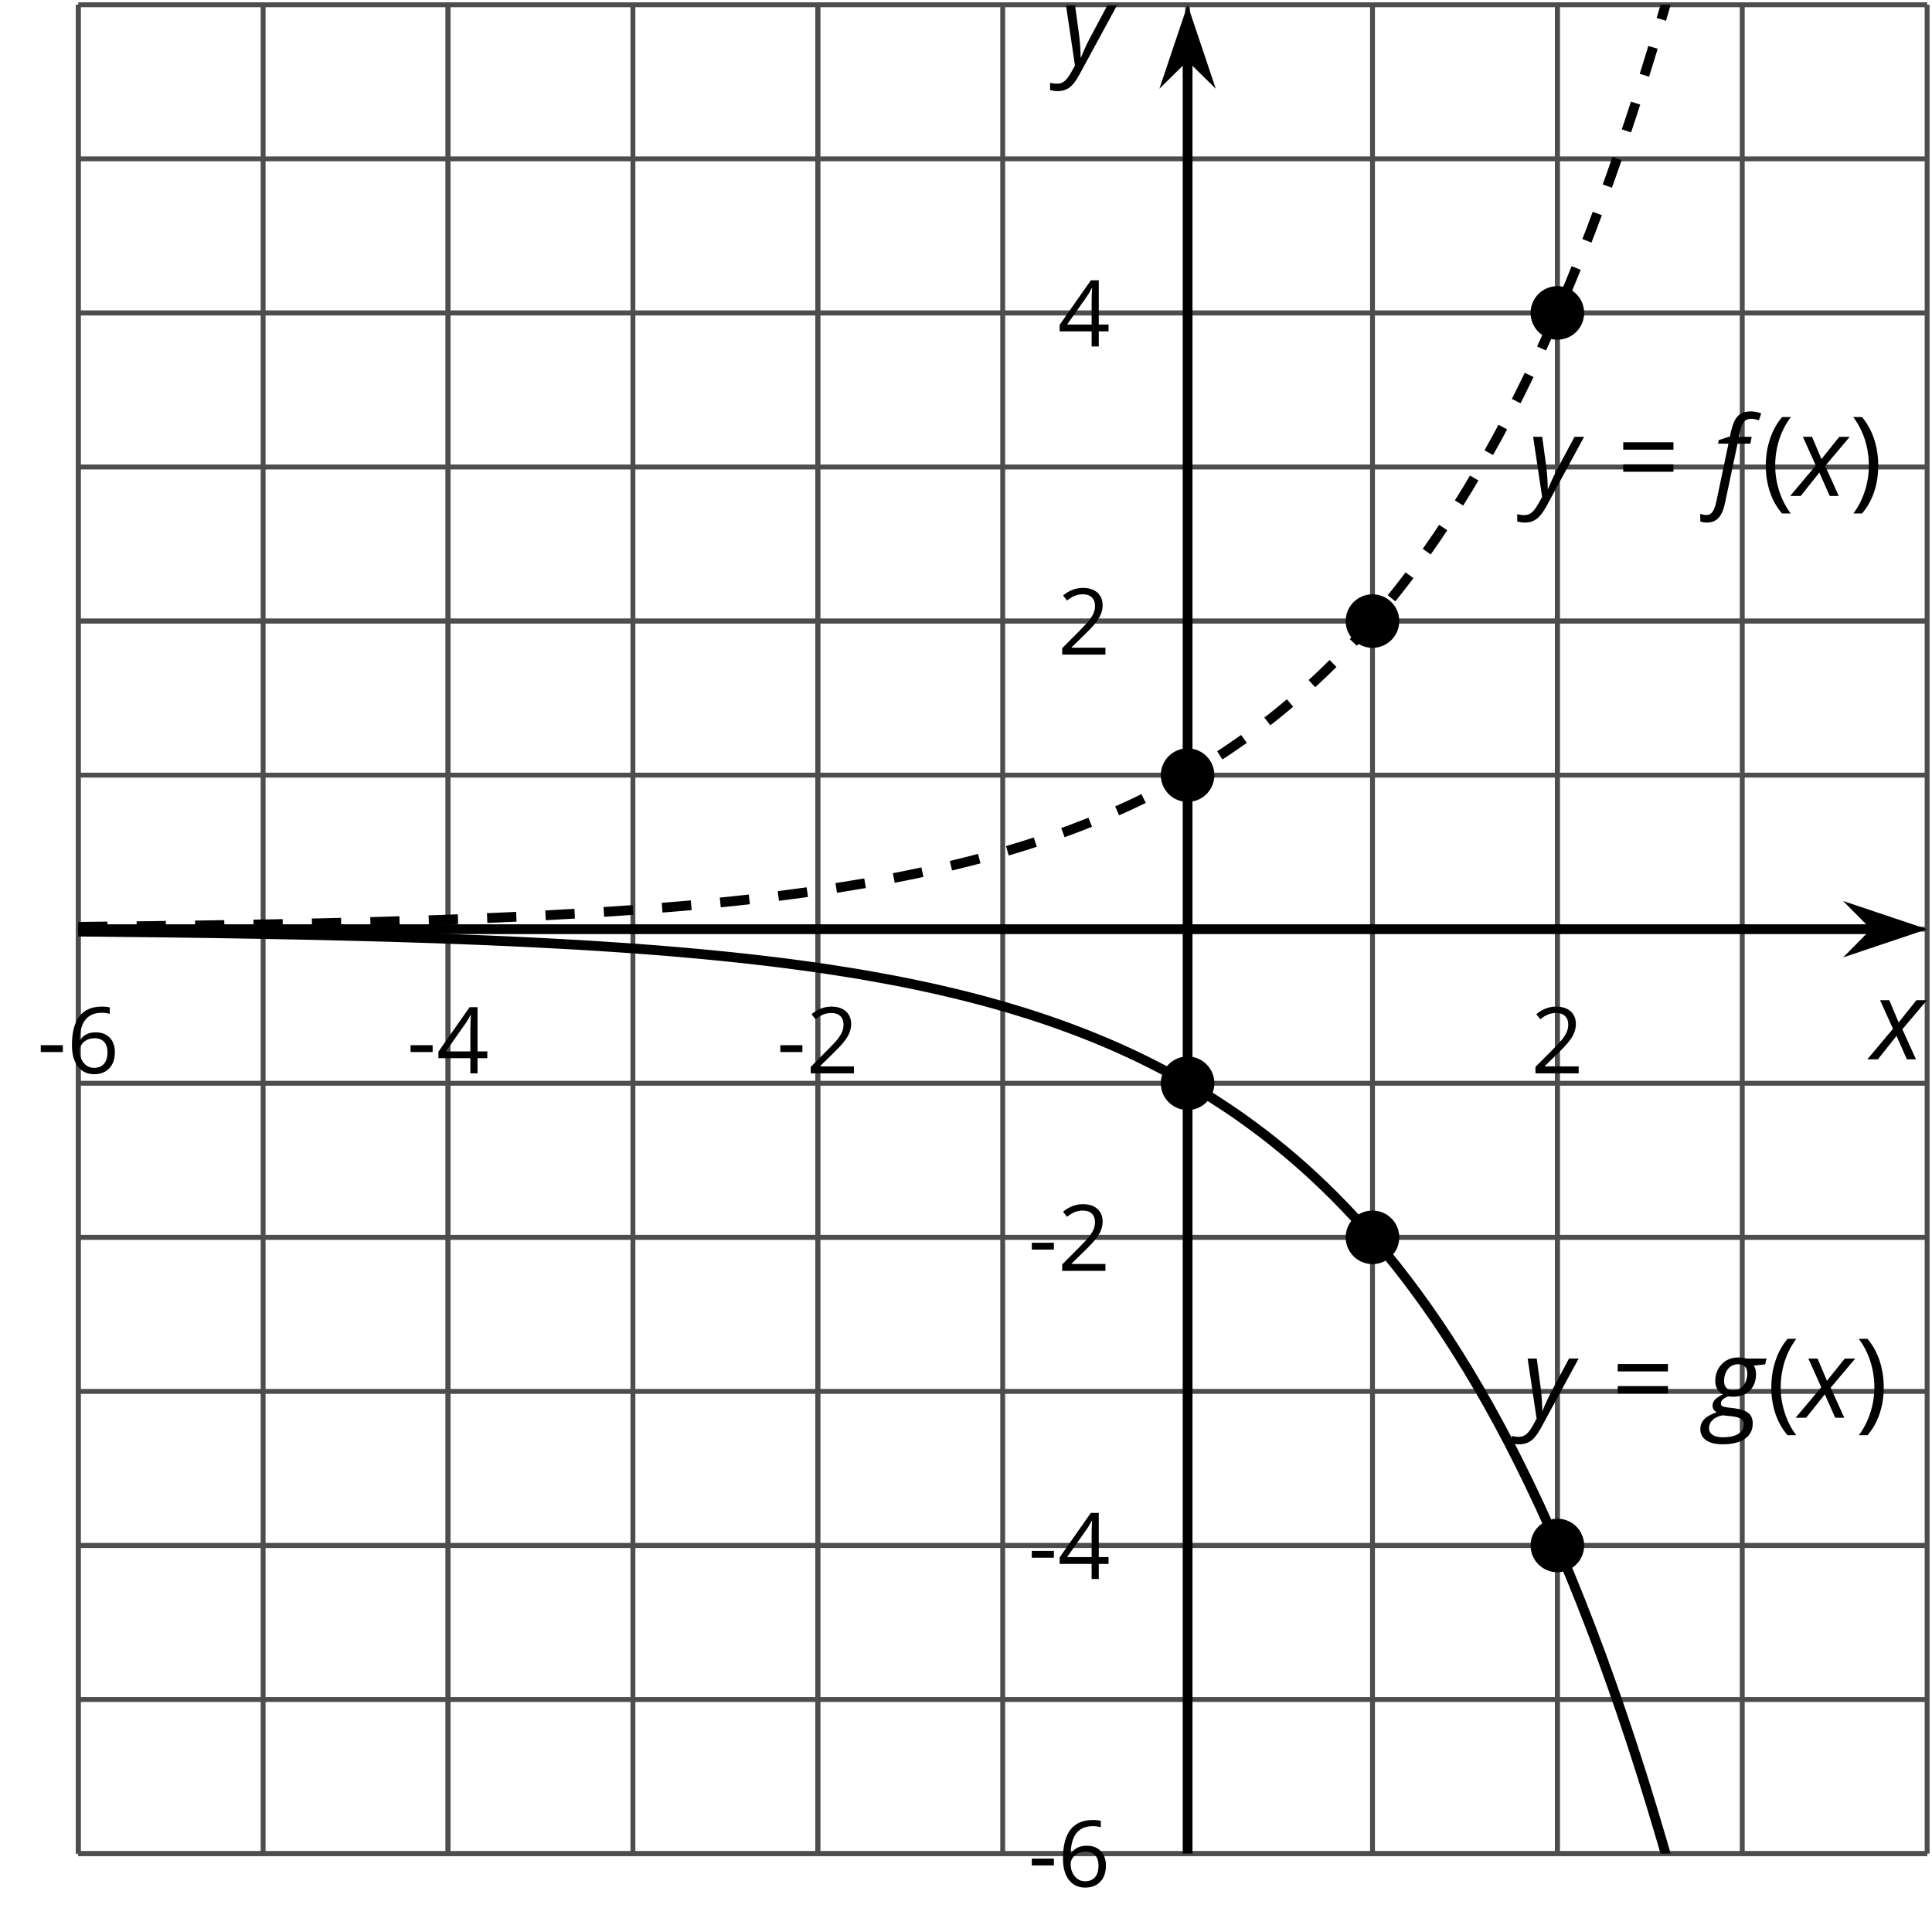 <?xml version='1.0' encoding='UTF-8'?>
<!-- This file was generated by dvisvgm 2.1.3 -->
<svg height='196.927pt' version='1.1' viewBox='-72 -72 197.676 196.927' width='197.676pt' xmlns='http://www.w3.org/2000/svg' xmlns:xlink='http://www.w3.org/1999/xlink'>
<defs>
<clipPath id='clip1'>
<path d='M-63.992 117.66H125.179V-71.512H-63.992Z'/>
</clipPath>
<path d='M-0.575 2.718C-0.088 2.718 0.304 2.558 0.602 2.238S1.122 1.409 1.265 0.713L2.547 -5.354H3.856L3.994 -6.055H2.68L2.818 -6.652C2.923 -7.127 3.061 -7.453 3.238 -7.635C3.403 -7.812 3.652 -7.901 3.972 -7.901C4.199 -7.901 4.448 -7.845 4.729 -7.74L4.967 -8.453C4.851 -8.503 4.685 -8.553 4.47 -8.597C4.254 -8.635 4.077 -8.657 3.928 -8.657C3.337 -8.657 2.895 -8.508 2.597 -8.199C2.293 -7.901 2.061 -7.376 1.89 -6.641L1.762 -6.088L0.624 -5.724L0.552 -5.354H1.619L0.365 0.624C0.271 1.05 0.149 1.376 0 1.602S-0.365 1.945 -0.646 1.945C-0.823 1.945 -1.028 1.906 -1.265 1.823V2.602C-1.061 2.68 -0.829 2.718 -0.575 2.718Z' id='g4-70'/>
<path d='M6.077 -6.055H4.028C3.746 -6.127 3.464 -6.166 3.177 -6.166C2.492 -6.166 1.928 -5.939 1.492 -5.481C1.05 -5.022 0.829 -4.436 0.829 -3.724C0.829 -3.42 0.901 -3.149 1.05 -2.917C1.199 -2.691 1.387 -2.514 1.619 -2.398C1.282 -2.238 1.022 -2.066 0.834 -1.89C0.646 -1.702 0.552 -1.486 0.552 -1.232C0.552 -0.939 0.696 -0.713 0.983 -0.564C0.392 -0.365 -0.039 -0.122 -0.304 0.16S-0.702 0.779 -0.702 1.166C-0.702 1.657 -0.497 2.044 -0.094 2.309C0.309 2.586 0.873 2.718 1.586 2.718C2.564 2.718 3.32 2.53 3.856 2.16S4.663 1.265 4.663 0.586C4.663 0.116 4.514 -0.243 4.21 -0.486C3.912 -0.729 3.431 -0.89 2.762 -0.972L2.116 -1.05C1.884 -1.077 1.707 -1.116 1.586 -1.171C1.464 -1.215 1.403 -1.32 1.403 -1.47C1.403 -1.757 1.657 -2 2.171 -2.193C2.276 -2.166 2.431 -2.149 2.635 -2.149C3.354 -2.149 3.928 -2.359 4.354 -2.773C4.785 -3.193 5 -3.757 5 -4.459C5 -4.812 4.923 -5.105 4.774 -5.332L5.939 -5.464L6.077 -6.055ZM0.193 1.077C0.193 0.751 0.309 0.47 0.547 0.238S1.122 -0.155 1.564 -0.249L2.442 -0.16C2.923 -0.11 3.26 -0.017 3.459 0.116S3.757 0.431 3.757 0.657C3.757 1.083 3.569 1.414 3.193 1.646C2.812 1.884 2.287 2 1.619 2C1.149 2 0.79 1.917 0.552 1.751S0.193 1.359 0.193 1.077ZM1.729 -3.757C1.729 -4.072 1.79 -4.359 1.912 -4.63C2.028 -4.895 2.199 -5.105 2.409 -5.249C2.63 -5.403 2.878 -5.475 3.166 -5.475C3.47 -5.475 3.702 -5.398 3.862 -5.238S4.105 -4.851 4.105 -4.547C4.105 -4.232 4.044 -3.934 3.934 -3.669C3.812 -3.392 3.646 -3.182 3.431 -3.028S2.961 -2.796 2.669 -2.796S2.144 -2.878 1.978 -3.039C1.812 -3.204 1.729 -3.442 1.729 -3.757Z' id='g4-71'/>
<path d='M2.58 -2.398L3.641 0H4.569L3.177 -3.077L5.691 -6.055H4.619L2.796 -3.779L1.834 -6.055H0.895L2.215 -3.122L-0.409 0H0.669L2.58 -2.398Z' id='g4-88'/>
<path d='M0.541 -6.055L1.459 0.099L1.039 0.851C0.834 1.215 0.624 1.492 0.409 1.68C0.199 1.862 -0.061 1.956 -0.365 1.956C-0.613 1.956 -0.856 1.923 -1.088 1.856V2.602C-0.84 2.68 -0.58 2.718 -0.315 2.718C0.155 2.718 0.558 2.597 0.895 2.348S1.569 1.663 1.912 1.028L5.757 -6.055H4.774L2.978 -2.691C2.884 -2.53 2.746 -2.243 2.553 -1.829S2.199 -1.044 2.072 -0.724H2.039C2.039 -1.028 2.022 -1.425 1.989 -1.923C1.95 -2.414 1.917 -2.79 1.878 -3.044L1.47 -6.055H0.541Z' id='g4-89'/>
<path d='M0.453 -3.099C0.453 -2.138 0.597 -1.238 0.878 -0.403S1.575 1.166 2.116 1.79H3C2.486 1.094 2.094 0.326 1.823 -0.519S1.414 -2.227 1.414 -3.111C1.414 -4.011 1.547 -4.884 1.812 -5.735C2.083 -6.586 2.481 -7.365 3.011 -8.077H2.116C1.58 -7.436 1.166 -6.691 0.884 -5.84C0.597 -4.989 0.453 -4.077 0.453 -3.099Z' id='g9-8'/>
<path d='M2.895 -3.099C2.895 -4.066 2.751 -4.978 2.47 -5.834C2.188 -6.685 1.773 -7.431 1.232 -8.077H0.337C0.867 -7.365 1.265 -6.586 1.536 -5.735C1.801 -4.884 1.934 -4.011 1.934 -3.111C1.934 -2.227 1.796 -1.359 1.525 -0.519C1.254 0.326 0.862 1.099 0.348 1.79H1.232C1.768 1.171 2.182 0.442 2.464 -0.392C2.751 -1.227 2.895 -2.133 2.895 -3.099Z' id='g9-9'/>
<path d='M0.464 -2.613H3.177V-3.453H0.464V-2.613Z' id='g9-13'/>
<path d='M5.862 0V-0.851H1.707V-0.895L3.475 -2.624C4.265 -3.392 4.801 -4.022 5.088 -4.525S5.519 -5.53 5.519 -6.044C5.519 -6.702 5.304 -7.221 4.873 -7.613C4.442 -8 3.845 -8.193 3.088 -8.193C2.21 -8.193 1.403 -7.884 0.657 -7.265L1.144 -6.641C1.514 -6.934 1.845 -7.133 2.144 -7.243C2.448 -7.354 2.762 -7.409 3.099 -7.409C3.564 -7.409 3.928 -7.282 4.188 -7.028C4.448 -6.779 4.58 -6.436 4.58 -6.006C4.58 -5.702 4.53 -5.414 4.425 -5.149S4.166 -4.613 3.961 -4.332S3.326 -3.586 2.68 -2.928L0.552 -0.79V0H5.862Z' id='g9-18'/>
<path d='M6.243 -1.856V-2.691H5.044V-8.122H4.072L0.238 -2.657V-1.856H4.166V0H5.044V-1.856H6.243ZM4.166 -2.691H1.155L3.68 -6.282C3.834 -6.514 4 -6.807 4.177 -7.16H4.221C4.182 -6.497 4.166 -5.901 4.166 -5.376V-2.691Z' id='g9-20'/>
<path d='M0.646 -3.453C0.646 -2.332 0.89 -1.459 1.381 -0.829C1.873 -0.204 2.536 0.11 3.37 0.11C4.149 0.11 4.773 -0.133 5.227 -0.608C5.691 -1.094 5.917 -1.751 5.917 -2.591C5.917 -3.343 5.707 -3.939 5.293 -4.376C4.873 -4.812 4.298 -5.033 3.575 -5.033C2.696 -5.033 2.055 -4.718 1.652 -4.083H1.586C1.63 -5.238 1.878 -6.088 2.337 -6.63C2.796 -7.166 3.453 -7.436 4.32 -7.436C4.685 -7.436 5.011 -7.392 5.293 -7.298V-8.088C5.055 -8.16 4.724 -8.193 4.309 -8.193C3.099 -8.193 2.188 -7.801 1.569 -7.017C0.956 -6.227 0.646 -5.039 0.646 -3.453ZM3.359 -0.669C3.011 -0.669 2.702 -0.762 2.431 -0.956C2.166 -1.149 1.956 -1.409 1.807 -1.735S1.586 -2.414 1.586 -2.796C1.586 -3.055 1.669 -3.304 1.834 -3.541C1.994 -3.779 2.215 -3.967 2.492 -4.105S3.072 -4.309 3.403 -4.309C3.939 -4.309 4.337 -4.155 4.608 -3.851S5.011 -3.127 5.011 -2.591C5.011 -1.967 4.867 -1.492 4.575 -1.16C4.287 -0.834 3.884 -0.669 3.359 -0.669Z' id='g9-22'/>
<path d='M0.657 -4.74H5.796V-5.497H0.657V-4.74ZM0.657 -2.481H5.796V-3.238H0.657V-2.481Z' id='g9-29'/>
<use id='g11-13' transform='scale(0.833)' xlink:href='#g9-13'/>
<use id='g11-18' transform='scale(0.833)' xlink:href='#g9-18'/>
<use id='g11-20' transform='scale(0.833)' xlink:href='#g9-20'/>
<use id='g11-22' transform='scale(0.833)' xlink:href='#g9-22'/>
</defs>
<g id='page1'>
<path d='M-63.992 117.66V-71.512M-45.078 117.66V-71.512M-26.16 117.66V-71.512M-7.242 117.66V-71.512M11.676 117.66V-71.512M30.594 117.66V-71.512M49.511 117.66V-71.512M68.429 117.66V-71.512M87.343 117.66V-71.512M106.261 117.66V-71.512M125.179 117.66V-71.512' fill='none' stroke='#4d4d4d' stroke-linejoin='bevel' stroke-miterlimit='10.037' stroke-width='0.5'/>
<path d='M-63.992 117.66V-71.512M-26.16 117.66V-71.512M11.676 117.66V-71.512M87.343 117.66V-71.512' fill='none' stroke='#4d4d4d' stroke-linejoin='bevel' stroke-miterlimit='10.037' stroke-width='0.5'/>
<path d='M-63.992 117.66H125.179M-63.992 101.894H125.179M-63.992 86.133H125.179M-63.992 70.367H125.179M-63.992 54.601H125.179M-63.992 38.84H125.179M-63.992 23.074H125.179M-63.992 7.312H125.179M-63.992 -8.453H125.179M-63.992 -24.219H125.179M-63.992 -39.981H125.179M-63.992 -55.746H125.179M-63.992 -71.512H125.179' fill='none' stroke='#4d4d4d' stroke-linejoin='bevel' stroke-miterlimit='10.037' stroke-width='0.5'/>
<path d='M-63.992 117.66H125.179M-63.992 86.133H125.179M-63.992 54.601H125.179M-63.992 -8.453H125.179M-63.992 -39.981H125.179' fill='none' stroke='#4d4d4d' stroke-linejoin='bevel' stroke-miterlimit='10.037' stroke-width='0.5'/>
<path d='M-63.992 23.074H119.886' fill='none' stroke='#000000' stroke-linejoin='bevel' stroke-miterlimit='10.037' stroke-width='1'/>
<path d='M123.606 23.074L118.414 21.332L120.137 23.074L118.414 24.82Z'/>
<path d='M123.606 23.074L118.414 21.332L120.137 23.074L118.414 24.82Z' fill='none' stroke='#000000' stroke-miterlimit='10.037' stroke-width='1'/>
<path d='M49.511 117.66V-66.215' fill='none' stroke='#000000' stroke-linejoin='bevel' stroke-miterlimit='10.037' stroke-width='1'/>
<path d='M49.512 -69.934L47.766 -64.746L49.512 -66.465L51.254 -64.746Z'/>
<path d='M49.512 -69.934L47.766 -64.746L49.512 -66.465L51.254 -64.746Z' fill='none' stroke='#000000' stroke-miterlimit='10.037' stroke-width='1'/>
<g transform='matrix(1 0 0 1 -12.228 -482.149)'>
<use x='-55.987' xlink:href='#g11-13' y='519.97'/>
<use x='-52.949' xlink:href='#g11-22' y='519.97'/>
</g>
<g transform='matrix(1 0 0 1 25.607 -482.149)'>
<use x='-55.987' xlink:href='#g11-13' y='519.97'/>
<use x='-52.949' xlink:href='#g11-20' y='519.97'/>
</g>
<g transform='matrix(1 0 0 1 63.441 -482.149)'>
<use x='-55.987' xlink:href='#g11-13' y='519.97'/>
<use x='-52.949' xlink:href='#g11-18' y='519.97'/>
</g>
<g transform='matrix(1 0 0 1 140.63 -482.149)'>
<use x='-55.987' xlink:href='#g11-18' y='519.97'/>
</g>
<g transform='matrix(1 0 0 1 89.171 -398.924)'>
<use x='-55.987' xlink:href='#g11-13' y='519.97'/>
<use x='-52.949' xlink:href='#g11-22' y='519.97'/>
</g>
<g transform='matrix(1 0 0 1 89.171 -430.408)'>
<use x='-55.987' xlink:href='#g11-13' y='519.97'/>
<use x='-52.949' xlink:href='#g11-20' y='519.97'/>
</g>
<g transform='matrix(1 0 0 1 89.171 -461.936)'>
<use x='-55.987' xlink:href='#g11-13' y='519.97'/>
<use x='-52.949' xlink:href='#g11-18' y='519.97'/>
</g>
<g transform='matrix(1 0 0 1 92.209 -524.992)'>
<use x='-55.987' xlink:href='#g11-18' y='519.97'/>
</g>
<g transform='matrix(1 0 0 1 92.209 -556.521)'>
<use x='-55.987' xlink:href='#g11-20' y='519.97'/>
</g>
<path clip-path='url(#clip1)' d='M-63.992 22.828L-62.949 22.82L-61.902 22.808L-60.855 22.797L-59.812 22.789L-58.766 22.777L-57.719 22.765L-56.676 22.754L-55.629 22.738L-54.582 22.726L-53.535 22.715L-52.492 22.699L-51.445 22.683L-50.398 22.668L-49.355 22.652L-48.309 22.636L-47.262 22.621L-46.219 22.601L-45.172 22.582L-44.125 22.566L-43.082 22.543L-42.035 22.523L-40.988 22.504L-39.941 22.48L-38.898 22.457L-37.852 22.433L-36.805 22.406L-35.762 22.383L-34.715 22.355L-33.668 22.328L-32.625 22.297L-31.578 22.265L-30.531 22.234L-29.488 22.203L-28.441 22.168L-27.395 22.133L-26.348 22.097L-25.305 22.058L-24.258 22.019L-23.211 21.976L-22.168 21.933L-21.121 21.89L-20.074 21.843L-19.031 21.797L-17.984 21.746L-16.938 21.691L-15.895 21.64L-14.848 21.582L-13.801 21.523L-12.754 21.465L-11.711 21.402L-10.664 21.336L-9.617 21.269L-8.574 21.199L-7.527 21.125L-6.48 21.051L-5.438 20.968L-4.391 20.886L-3.344 20.801L-2.301 20.715L-1.254 20.621L-0.207 20.527L0.84 20.426L1.883 20.32L2.93 20.215L3.977 20.101L5.02 19.984L6.066 19.863L7.113 19.738L8.156 19.609L9.203 19.472L10.25 19.332L11.293 19.187L12.34 19.035L13.387 18.879L14.434 18.715L15.477 18.543L16.523 18.367L17.57 18.183L18.613 17.992L19.66 17.793L20.707 17.586L21.75 17.371L22.797 17.148L23.844 16.918L24.887 16.679L25.934 16.426L26.98 16.168L28.027 15.898L29.07 15.617L30.117 15.328L31.164 15.023L32.207 14.711L33.254 14.383L34.301 14.043L35.344 13.691L36.39 13.324L37.437 12.945L38.48 12.547L39.527 12.136L40.574 11.711L41.621 11.265L42.664 10.804L43.711 10.328L44.757 9.828L45.8 9.312L46.847 8.773L47.894 8.215L48.937 7.636L49.984 7.035L51.031 6.41L52.074 5.758L53.121 5.082L54.168 4.379L55.214 3.648L56.257 2.89L57.304 2.101L58.351 1.281L59.394 0.433L60.441 -0.453L61.488 -1.371L62.531 -2.328L63.578 -3.317L64.625 -4.348L65.668 -5.418L66.714 -6.532L67.761 -7.688L68.808 -8.891L69.851 -10.137L70.898 -11.434L71.945 -12.782L72.988 -14.184L74.035 -15.637L75.082 -17.149L76.125 -18.723L77.171 -20.352L78.218 -22.051L79.261 -23.813L80.308 -25.645L81.355 -27.543L82.402 -29.524L83.445 -31.574L84.492 -33.711L85.539 -35.93L86.582 -38.231L87.629 -40.625L88.675 -43.114L89.718 -45.699L90.765 -48.383L91.812 -51.172L92.855 -54.074L93.902 -57.086L94.949 -60.219L95.996 -63.469L97.039 -66.852L98.086 -70.364L99.132 -74.012L100.175 -77.801L101.222 -81.742L102.269 -85.832L103.312 -90.086L104.359 -94.508L105.406 -99.098L106.449 -103.871L107.496 -108.828L108.543 -113.981L109.589 -119.332L110.632 -124.891L111.679 -130.672L112.726 -136.68L113.769 -142.918L114.816 -149.403L115.863 -156.137L116.906 -163.133L117.953 -170.407L119 -177.957L120.043 -185.809L121.089 -193.969L122.136 -202.442L123.183 -211.254L124.226 -220.403L125.273 -229.91L126.32 -239.793L127.363 -250.051L128.41 -260.719L129.457 -271.805L130.5 -283.317L131.546 -295.285L132.593 -307.719L133.636 -320.637L134.683 -334.059L135.73 -348.004L136.777 -362.496L137.82 -377.555L138.867 -393.192L139.914 -409.457L140.957 -426.344L142.004 -443.895L143.05 -462.141L144.093 -481.079' fill='none' stroke='#000000' stroke-dasharray='2.989,2.989' stroke-linejoin='bevel' stroke-miterlimit='10.037' stroke-width='1'/>
<path clip-path='url(#clip1)' d='M-63.992 23.32L-62.949 23.332L-61.902 23.34L-60.855 23.351L-59.812 23.363L-58.766 23.375L-57.719 23.386L-56.676 23.398L-55.629 23.41L-54.582 23.422L-53.535 23.437L-52.492 23.449L-51.445 23.465L-50.398 23.48L-49.355 23.496L-48.309 23.511L-47.262 23.531L-46.219 23.547L-45.172 23.566L-44.125 23.586L-43.082 23.605L-42.035 23.625L-40.988 23.648L-39.941 23.668L-38.898 23.691L-37.852 23.718L-36.805 23.742L-35.762 23.769L-34.715 23.797L-33.668 23.824L-32.625 23.851L-31.578 23.883L-30.531 23.914L-29.488 23.949L-28.441 23.98L-27.395 24.015L-26.348 24.054L-25.305 24.093L-24.258 24.133L-23.211 24.172L-22.168 24.215L-21.121 24.261L-20.074 24.304L-19.031 24.355L-17.984 24.406L-16.938 24.457L-15.895 24.511L-14.848 24.566L-13.801 24.625L-12.754 24.683L-11.711 24.746L-10.664 24.812L-9.617 24.883L-8.574 24.953L-7.527 25.023L-6.48 25.101L-5.438 25.179L-4.391 25.261L-3.344 25.347L-2.301 25.437L-1.254 25.531L-0.207 25.625L0.84 25.726L1.883 25.828L2.93 25.937L3.977 26.047L5.02 26.164L6.066 26.285L7.113 26.41L8.156 26.539L9.203 26.676L10.25 26.816L11.293 26.961L12.34 27.113L13.387 27.273L14.434 27.437L15.477 27.605L16.523 27.781L17.57 27.968L18.613 28.16L19.66 28.355L20.707 28.562L21.75 28.777L22.797 29L23.844 29.23L24.887 29.472L25.934 29.722L26.98 29.98L28.027 30.25L29.07 30.531L30.117 30.824L31.164 31.125L32.207 31.441L33.254 31.765L34.301 32.105L35.344 32.457L36.39 32.824L37.437 33.207L38.48 33.601L39.527 34.011L40.574 34.441L41.621 34.883L42.664 35.343L43.711 35.824L44.757 36.32L45.8 36.84L46.847 37.375L47.894 37.933L48.937 38.515L49.984 39.117L51.031 39.742L52.074 40.39L53.121 41.07L54.168 41.769L55.214 42.5L56.257 43.261L57.304 44.047L58.351 44.867L59.394 45.718L60.441 46.601L61.488 47.519L62.531 48.476L63.578 49.468L64.625 50.5L65.668 51.57L66.714 52.683L67.761 53.84L68.808 55.039L69.851 56.289L70.898 57.586L71.945 58.933L72.988 60.332L74.035 61.789L75.082 63.301L76.125 64.871L77.171 66.504L78.218 68.199L79.261 69.961L80.308 71.793L81.355 73.695L82.402 75.672L83.445 77.726L84.492 79.859L85.539 82.078L86.582 84.383L87.629 86.777L88.675 89.265L89.718 91.847L90.765 94.535L91.812 97.324L92.855 100.226L93.902 103.238L94.949 106.367L95.996 109.621L97.039 113L98.086 116.511L99.132 120.16L100.175 123.953L101.222 127.89L102.269 131.984L103.312 136.238L104.359 140.656L105.406 145.25L106.449 150.023L107.496 154.976L108.543 160.129L109.589 165.484L110.632 171.043L111.679 176.82L112.726 182.832L113.769 189.066L114.816 195.551L115.863 202.285L116.906 209.281L117.953 216.554L119 224.105L120.043 231.961L121.089 240.121L122.136 248.593L123.183 257.402L124.226 266.554L125.273 276.058L126.32 285.941L127.363 296.199L128.41 306.867L129.457 317.953L130.5 329.468L131.546 341.433L132.593 353.867L133.636 366.785L134.683 380.211L135.73 394.152L136.777 408.648L137.82 423.703L138.867 439.34L139.914 455.605L140.957 472.492L142.004 490.043L143.05 508.289L144.093 527.23' fill='none' stroke='#000000' stroke-linejoin='bevel' stroke-miterlimit='10.037' stroke-width='1'/>
<g transform='matrix(1 0 0 1 140.312 -541.22)'>
<use x='-55.987' xlink:href='#g4-89' y='519.97'/>
<use x='-46.885' xlink:href='#g9-29' y='519.97'/>
<use x='-37.079' xlink:href='#g4-70' y='519.97'/>
<use x='-32.093' xlink:href='#g9-8' y='519.97'/>
<use x='-28.743' xlink:href='#g4-88' y='519.97'/>
<use x='-23.03' xlink:href='#g9-9' y='519.97'/>
</g>
<g transform='matrix(1 0 0 1 139.75 -446.908)'>
<use x='-55.987' xlink:href='#g4-89' y='519.97'/>
<use x='-46.885' xlink:href='#g9-29' y='519.97'/>
<use x='-37.079' xlink:href='#g4-71' y='519.97'/>
<use x='-30.969' xlink:href='#g9-8' y='519.97'/>
<use x='-27.619' xlink:href='#g4-88' y='519.97'/>
<use x='-21.906' xlink:href='#g9-9' y='519.97'/>
</g>
<path clip-path='url(#clip1)' d='M52.25 7.312C52.25 5.797 51.023 4.57 49.511 4.57C47.996 4.57 46.769 5.797 46.769 7.312C46.769 8.824 47.996 10.051 49.511 10.051C51.023 10.051 52.25 8.824 52.25 7.312Z'/>
<path clip-path='url(#clip1)' d='M71.168 -8.453C71.168 -9.965 69.941 -11.192 68.429 -11.192C66.914 -11.192 65.687 -9.965 65.687 -8.453C65.687 -6.942 66.914 -5.715 68.429 -5.715C69.941 -5.715 71.168 -6.942 71.168 -8.453Z'/>
<path clip-path='url(#clip1)' d='M90.086 -39.981C90.086 -41.496 88.859 -42.723 87.343 -42.723C85.832 -42.723 84.605 -41.496 84.605 -39.981C84.605 -38.469 85.832 -37.242 87.343 -37.242C88.859 -37.242 90.086 -38.469 90.086 -39.981Z'/>
<path clip-path='url(#clip1)' d='M52.25 38.84C52.25 37.324 51.023 36.097 49.511 36.097C47.996 36.097 46.769 37.324 46.769 38.84C46.769 40.351 47.996 41.578 49.511 41.578C51.023 41.578 52.25 40.351 52.25 38.84Z'/>
<path clip-path='url(#clip1)' d='M71.168 54.601C71.168 53.09 69.941 51.863 68.429 51.863C66.914 51.863 65.687 53.09 65.687 54.601C65.687 56.117 66.914 57.343 68.429 57.343C69.941 57.343 71.168 56.117 71.168 54.601Z'/>
<path clip-path='url(#clip1)' d='M90.086 86.133C90.086 84.617 88.859 83.39 87.343 83.39C85.832 83.39 84.605 84.617 84.605 86.133C84.605 87.644 85.832 88.871 87.343 88.871C88.859 88.871 90.086 87.644 90.086 86.133Z'/>
<g transform='matrix(1 0 0 1 175.454 -483.579)'>
<use x='-55.987' xlink:href='#g4-88' y='519.97'/>
</g>
<g transform='matrix(1 0 0 1 92.516 -585.364)'>
<use x='-55.987' xlink:href='#g4-89' y='519.97'/>
</g>
</g>
</svg>